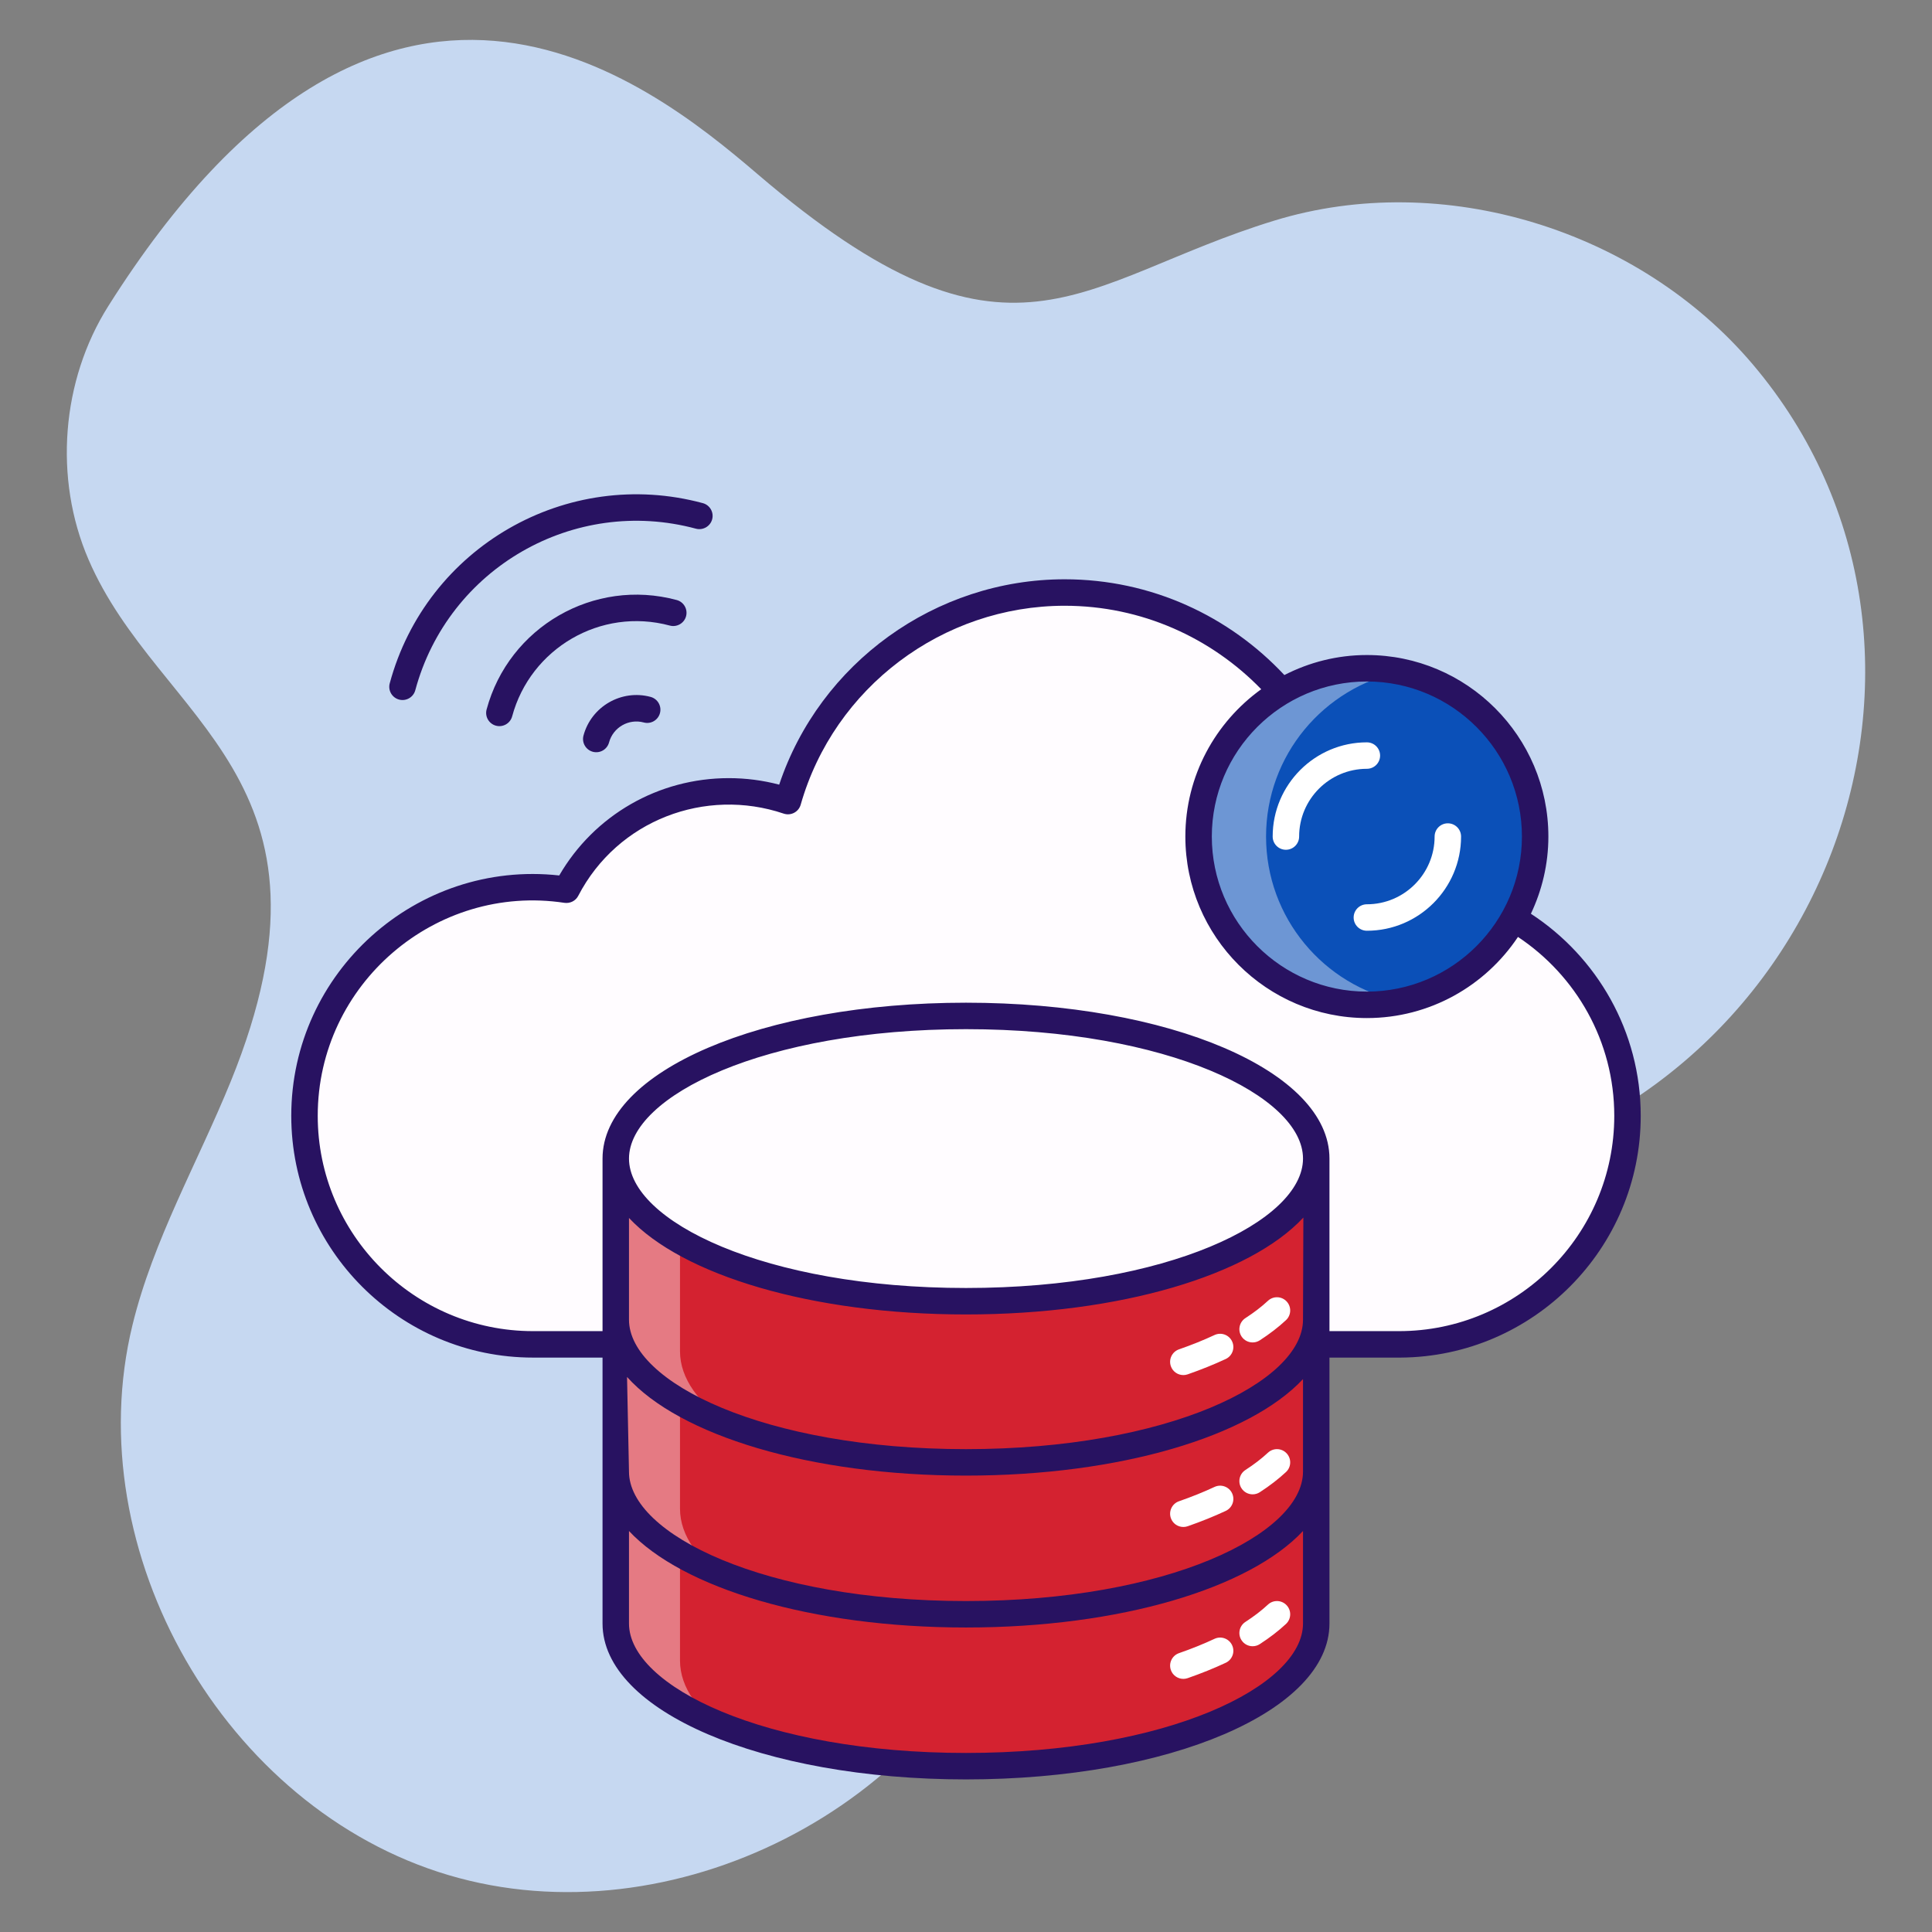 <svg xmlns="http://www.w3.org/2000/svg" xmlns:xlink="http://www.w3.org/1999/xlink" xmlns:svgjs="http://svgjs.dev/svgjs" viewBox="0 0 512 512" width="300" height="300"><rect x="0" y="0" width="512" height="512" fill="#808080" stroke="none"/><g width="100%" height="100%" transform="matrix(1,0,0,1,0,0)"><g><g><path d="m200.731 46.118c67.284 57.572 84.734 28.364 136.962 12.35 44.697-13.705 96.629 2.446 126.838 38.125 63.739 75.281 20.333 197.116-84.812 215.72-25.473 4.507-53.922 2.858-74.237 18.873-25.823 20.358-25.994 58.515-36.962 89.515-20.606 58.242-90.517 93.82-149.73 76.199s-98.296-85.636-83.704-145.668c5.491-22.591 17.275-43.064 26.046-64.595 32.793-80.497-19.076-95.159-37.692-138.396-9.237-21.453-7.199-47.401 5.273-67.149 72.898-115.425 142.453-60.271 172.018-34.974z" fill="#c6d8f1" fill-opacity="1" data-original-color="#ebf1fdff" stroke="none" stroke-opacity="1"></path><path d="m431.306 295.703c0 33.465-27.103 60.568-60.568 60.568-53.404 0 128.835 0-229.475 0-33.465 0-60.568-27.103-60.568-60.568s27.103-60.568 60.568-60.568c3.016 0 5.958.221 8.863.662 8.054-15.519 24.308-26.073 43.027-26.073 5.479 0 10.775.919 15.666 2.574 9.083-31.921 38.467-55.273 73.329-55.273 42.107 0 76.234 34.127 76.234 76.234 0 1.066-.037 2.096-.073 3.163 4.008-.846 8.164-1.287 12.43-1.287 33.464 0 60.567 27.103 60.567 60.568z" fill="#fffcff" fill-opacity="1" data-original-color="#fffcffff" stroke="none" stroke-opacity="1"></path><path d="m348.815 430.25c0 20.872-41.567 37.803-92.815 37.803s-92.815-16.931-92.815-37.803v-42.706h185.63z" fill="#d42230" fill-opacity="1" data-original-color="#6acdf3ff" stroke="none" stroke-opacity="1"></path><path d="m180.208 397.4v42.684c0 7.198 4.988 13.965 13.623 19.73-18.83-6.947-30.645-16.973-30.645-28.11v-42.684h185.615v8.379h-168.593z" fill="#ffffff" opacity=".4" fill-opacity="1" data-original-color="#ffffffff" stroke="none" stroke-opacity="1"></path><g><path d="m313.598 444.919c-1.452 0-2.808-.907-3.311-2.352-.637-1.828.329-3.828 2.157-4.465 3.366-1.171 6.533-2.448 9.416-3.797 1.753-.825 3.842-.065 4.66 1.688.822 1.753.065 3.842-1.688 4.66-3.099 1.452-6.492 2.821-10.08 4.071-.384.133-.771.195-1.154.195z" fill="#ffffff" fill-opacity="1" data-original-color="#ffffffff" stroke="none" stroke-opacity="1"></path></g><g><path d="m331.96 436.27c-1.147 0-2.273-.562-2.945-1.599-1.055-1.623-.592-3.794 1.034-4.848 2.287-1.486 4.297-3.03 5.971-4.588 1.414-1.322 3.636-1.239 4.954.175 1.322 1.418 1.243 3.636-.175 4.954-1.972 1.839-4.304 3.636-6.937 5.341-.587.384-1.248.565-1.902.565z" fill="#ffffff" fill-opacity="1" data-original-color="#ffffffff" stroke="none" stroke-opacity="1"></path></g><path d="m348.815 389.996c0 20.872-41.567 37.803-92.815 37.803s-92.815-16.931-92.815-37.803v-42.706h185.63z" fill="#d42230" fill-opacity="1" data-original-color="#6acdf3ff" stroke="none" stroke-opacity="1"></path><path d="m180.208 357.145v42.684c0 7.198 4.988 13.965 13.623 19.73-18.83-6.947-30.645-16.973-30.645-28.11v-42.684h185.615v8.379h-168.593z" fill="#ffffff" opacity=".4" fill-opacity="1" data-original-color="#ffffffff" stroke="none" stroke-opacity="1"></path><g><path d="m313.598 404.664c-1.452 0-2.808-.907-3.311-2.352-.637-1.828.329-3.828 2.157-4.465 3.355-1.168 6.526-2.445 9.419-3.797 1.756-.815 3.842-.062 4.66 1.695.818 1.753.062 3.842-1.695 4.66-3.105 1.452-6.499 2.818-10.077 4.064-.383.133-.77.195-1.153.195z" fill="#ffffff" fill-opacity="1" data-original-color="#ffffffff" stroke="none" stroke-opacity="1"></path></g><g><path d="m331.96 396.015c-1.15 0-2.277-.565-2.948-1.599-1.051-1.626-.585-3.797 1.037-4.852 2.277-1.472 4.287-3.017 5.971-4.585 1.414-1.322 3.636-1.243 4.954.175 1.322 1.418 1.243 3.636-.175 4.954-1.986 1.849-4.321 3.646-6.937 5.345-.587.381-1.248.562-1.902.562z" fill="#ffffff" fill-opacity="1" data-original-color="#ffffffff" stroke="none" stroke-opacity="1"></path></g><path d="m348.815 349.741c0 20.872-41.567 37.803-92.815 37.803s-92.815-16.931-92.815-37.803v-42.706h185.63z" fill="#d42230" fill-opacity="1" data-original-color="#6acdf3ff" stroke="none" stroke-opacity="1"></path><path d="m180.208 315.427v42.684c0 7.198 4.988 13.965 13.623 19.73-18.83-6.947-30.645-16.973-30.645-28.11v-42.684h185.615v8.379h-168.593z" fill="#ffffff" opacity=".4" fill-opacity="1" data-original-color="#ffffffff" stroke="none" stroke-opacity="1"></path><g><path d="m313.598 364.409c-1.452 0-2.808-.907-3.311-2.352-.637-1.828.329-3.828 2.157-4.465 3.355-1.168 6.526-2.445 9.419-3.797 1.756-.815 3.842-.062 4.66 1.695.818 1.753.062 3.842-1.695 4.66-3.105 1.452-6.499 2.818-10.077 4.064-.383.133-.77.195-1.153.195z" fill="#ffffff" fill-opacity="1" data-original-color="#ffffffff" stroke="none" stroke-opacity="1"></path></g><g><path d="m331.96 355.76c-1.15 0-2.277-.565-2.948-1.599-1.051-1.626-.585-3.797 1.037-4.852 2.277-1.472 4.287-3.016 5.971-4.585 1.414-1.322 3.636-1.239 4.954.175 1.322 1.418 1.243 3.636-.175 4.954-1.986 1.849-4.321 3.647-6.937 5.345-.587.38-1.248.562-1.902.562z" fill="#ffffff" fill-opacity="1" data-original-color="#ffffffff" stroke="none" stroke-opacity="1"></path></g><ellipse cx="256" cy="307.036" fill="#fffcff" rx="92.815" ry="37.803" fill-opacity="1" data-original-color="#fffcffff" stroke="none" stroke-opacity="1"></ellipse><circle cx="362.235" cy="221.693" fill="#0b50b8" r="44.598" fill-opacity="1" data-original-color="#ffc563ff" stroke="none" stroke-opacity="1"></circle><path d="m371.141 265.379c-2.875.596-5.855.912-8.906.912-24.613 0-44.598-19.985-44.598-44.598s19.985-44.598 44.598-44.598c3.05 0 6.031.315 8.906.912-20.336 4.172-35.622 22.158-35.622 43.686s15.286 39.514 35.622 43.686z" fill="#ffffff" opacity=".4" fill-opacity="1" data-original-color="#ffffffff" stroke="none" stroke-opacity="1"></path><g><path d="m340.777 225.198c-1.938 0-3.506-1.568-3.506-3.506 0-13.764 11.2-24.964 24.964-24.964 1.938 0 3.506 1.568 3.506 3.506s-1.568 3.506-3.506 3.506c-9.899 0-17.952 8.053-17.952 17.952 0 1.938-1.568 3.506-3.506 3.506z" fill="#ffffff" fill-opacity="1" data-original-color="#ffffffff" stroke="none" stroke-opacity="1"></path></g><g><path d="m362.235 246.656c-1.938 0-3.506-1.568-3.506-3.506s1.568-3.506 3.506-3.506c9.899 0 17.952-8.053 17.952-17.952 0-1.938 1.568-3.506 3.506-3.506s3.506 1.568 3.506 3.506c0 13.764-11.2 24.964-24.964 24.964z" fill="#ffffff" fill-opacity="1" data-original-color="#ffffffff" stroke="none" stroke-opacity="1"></path></g><g fill="#281261"><path d="m77.189 295.704c0 35.328 28.744 64.072 64.072 64.072h18.417v70.475c0 23.163 42.31 41.31 96.322 41.31s96.322-18.147 96.322-41.31c0-26.822 0-45.183 0-70.475h18.862c35.126-.243 63.627-28.891 63.627-64.072 0-22.422-11.608-42.124-29.106-53.552 2.939-6.219 4.632-13.137 4.632-20.46 0-26.525-21.578-48.103-48.103-48.103-7.876 0-15.294 1.939-21.862 5.308-14.562-15.592-35.261-25.38-58.227-25.38-34.28 0-64.887 22.208-75.649 54.424-4.352-1.147-8.827-1.726-13.347-1.726-18.674 0-35.674 9.823-44.946 25.793-37.833-4.172-71.014 25.647-71.014 63.696zm268.121 134.547c0 16.565-35.886 34.298-89.31 34.298s-89.31-17.733-89.31-34.298v-24.519c14.159 15.139 48.362 25.573 89.31 25.573s75.151-10.434 89.31-25.573zm0-40.255c0 16.565-35.886 34.298-89.31 34.298s-89.31-17.733-89.31-34.298c-.007-.363-.523-25.446-.515-25.089 13.827 15.445 48.366 26.143 89.825 26.143 40.948 0 75.151-10.434 89.31-25.573zm0-40.256c0 16.565-35.886 34.298-89.31 34.298s-89.31-17.733-89.31-34.298v-26.967c14.159 15.137 48.362 25.57 89.31 25.57 41.045 0 75.309-10.482 89.407-25.678-.001.354-.103 28.886-.097 27.075zm-178.62-42.703c0-16.565 35.886-34.298 89.31-34.298s89.31 17.733 89.31 34.298c0 16.562-35.886 34.294-89.31 34.294s-89.31-17.732-89.31-34.294zm195.545-126.436c22.656 0 41.091 18.434 41.091 41.091 0 22.66-18.435 41.094-41.091 41.094s-41.091-18.434-41.091-41.094c0-22.656 18.435-41.091 41.091-41.091zm-212.634 58.663c1.517.195 2.945-.527 3.636-1.852 10.437-20.112 33.744-28.794 54.458-21.793 1.906.638 3.948-.442 4.496-2.363 8.834-31.045 37.602-52.725 69.955-52.725 20.429 0 38.873 8.509 52.092 22.123-12.151 8.739-20.106 22.962-20.106 39.038 0 26.525 21.578 48.106 48.103 48.106 16.693 0 31.414-8.555 40.043-21.502 15.355 10.217 25.522 27.616 25.522 47.408 0 31.463-25.597 57.06-57.063 57.06h-18.414c0-9.524 0-34.102 0-45.727 0-23.163-42.31-41.31-96.322-41.31s-96.322 18.147-96.322 41.31v45.727h-18.417c-31.463 0-57.06-25.597-57.06-57.06-.001-34.941 31.281-61.621 65.399-56.44z" fill="#281261" fill-opacity="1" data-original-color="#281261ff" stroke="none" stroke-opacity="1"></path><path d="m188.73 137.634c.503-1.869-.603-3.794-2.476-4.297-36.052-9.728-73.25 11.678-82.972 47.761-.503 1.869.606 3.794 2.476 4.297 1.847.498 3.789-.589 4.297-2.475 8.708-32.329 42.041-51.524 74.378-42.81 1.846.489 3.79-.603 4.297-2.476z" fill="#281261" fill-opacity="1" data-original-color="#281261ff" stroke="none" stroke-opacity="1"></path><path d="m181.814 163.31c.503-1.869-.606-3.794-2.476-4.297-21.948-5.913-44.493 7.14-50.383 29.004-.503 1.869.606 3.794 2.476 4.297 1.847.498 3.789-.589 4.297-2.476 4.834-17.955 23.42-28.998 41.789-24.053 1.842.494 3.794-.602 4.297-2.475z" fill="#281261" fill-opacity="1" data-original-color="#281261ff" stroke="none" stroke-opacity="1"></path><path d="m154.631 194.93c-.503 1.869.603 3.794 2.472 4.3 1.875.5 3.793-.606 4.3-2.472 1.075-3.996 5.194-6.369 9.197-5.297 1.869.514 3.797-.603 4.297-2.476.503-1.869-.606-3.794-2.476-4.297-7.706-2.08-15.705 2.515-17.79 10.242z" fill="#281261" fill-opacity="1" data-original-color="#281261ff" stroke="none" stroke-opacity="1"></path></g></g></g><g id="Layer_1"></g></g></svg>